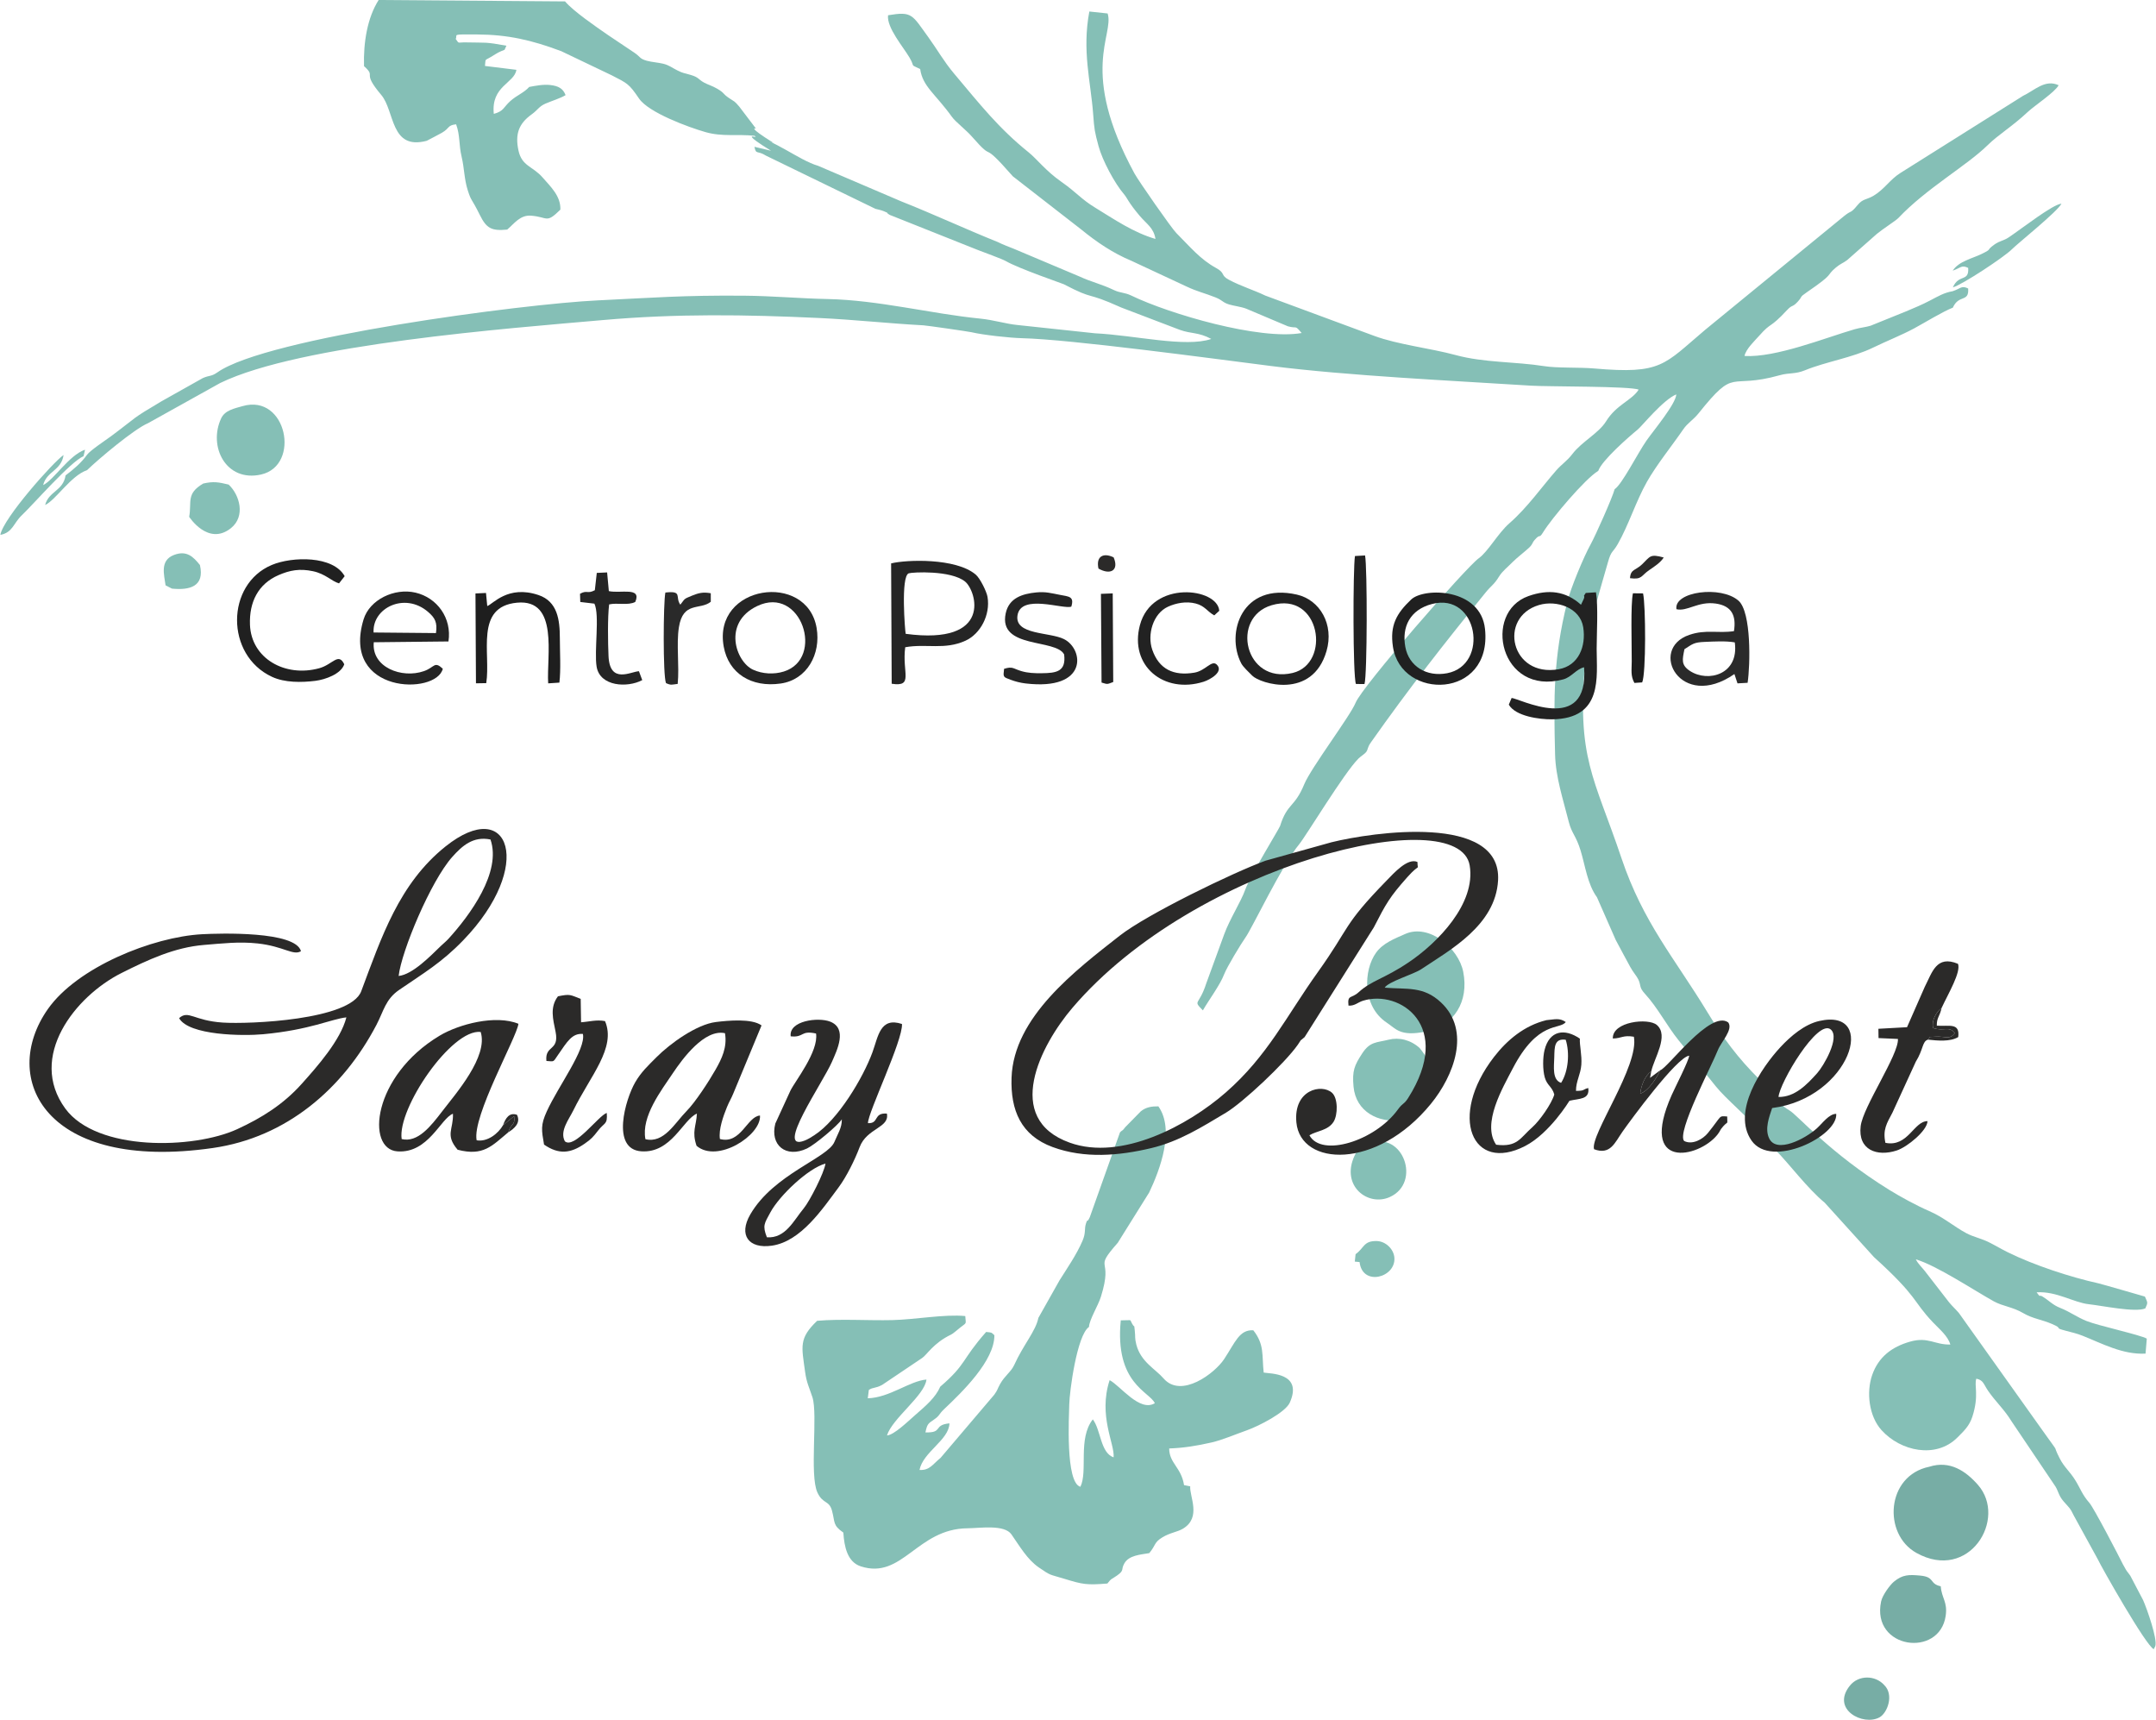<?xml version="1.0" encoding="UTF-8"?>
<!DOCTYPE svg PUBLIC "-//W3C//DTD SVG 1.1//EN" "http://www.w3.org/Graphics/SVG/1.1/DTD/svg11.dtd">
<!-- Creator: CorelDRAW X8 -->
<svg xmlns="http://www.w3.org/2000/svg" xml:space="preserve" width="400px" height="319px" version="1.1" style="shape-rendering:geometricPrecision; text-rendering:geometricPrecision; image-rendering:optimizeQuality; fill-rule:evenodd; clip-rule:evenodd"
viewBox="0 0 377703 301317"
 xmlns:xlink="http://www.w3.org/1999/xlink">
 <defs>
  <style type="text/css">
   <![CDATA[
    .fil2 {fill:#2B2A29}
    .fil8 {fill:#1C1C1C}
    .fil7 {fill:#1E1E1E}
    .fil5 {fill:#202020}
    .fil3 {fill:#222222}
    .fil4 {fill:#252525}
    .fil6 {fill:#2A2A2A}
    .fil1 {fill:#77ADA5}
    .fil0 {fill:#85BFB6}
   ]]>
  </style>
 </defs>
 <g id="Capa_x0020_1">
  <path class="fil0" d="M131979 23939c3,10 -1706,-471 3077,2473l-2905 -690c293,1454 448,553 2052,1565l19150 9302c423,108 1045,235 1456,410 1259,537 85,62 1048,651l15450 6152c1099,427 4261,1571 4904,1945 2243,1301 9956,3949 10148,4051 5665,2962 3483,1108 10075,4082l10262 3913c2041,733 3240,372 5513,1593 -4506,1546 -13424,-657 -20371,-990l-13557 -1448c-2045,-190 -4154,-888 -6604,-1130 -8574,-849 -17782,-3242 -26702,-3424 -4857,-99 -9701,-548 -14643,-586 -10913,-86 -15710,350 -25654,822 -13054,616 -57954,6499 -66623,12598 -1120,788 -1371,481 -2583,1019l-7212 4050c-5573,3308 -3857,2403 -8833,6110 -1039,773 -3699,2509 -4264,3307 -952,1344 -2345,2534 -3735,3580 -411,2721 -2954,2770 -3583,5187 1852,-849 4517,-5152 7346,-6105 2012,-1951 8273,-7221 10691,-8232l12651 -7042c14029,-6818 50587,-9571 67090,-11026 12924,-1140 24954,-966 37884,-359 6177,290 12057,948 18256,1282 598,32 7920,1089 8394,1203 2039,487 6723,999 8855,1050 8635,213 33275,3557 43721,4881 13486,1710 31869,2573 45552,3440 2891,183 17417,71 18818,695 -1218,1915 -3887,2603 -5713,5555 -1288,2082 -4228,3536 -5888,5704 -999,1306 -1858,1760 -2875,2926 -2492,2855 -5055,6510 -8183,9233 -1988,1732 -3727,4956 -5374,6133 -2203,1576 -20390,22396 -21569,25306 -942,2329 -7821,11408 -9001,14277 -1707,4149 -2953,3249 -4235,7314 -141,450 -5222,8691 -6104,11156 -773,2164 -2728,5161 -3699,7846l-3139 8595c-1285,3997 -2405,2835 -589,4708 1082,-1869 3029,-4466 3744,-6351 466,-1222 2938,-5318 3737,-6437 1150,-1611 6414,-12710 9399,-16314 1177,-1421 7884,-12532 10379,-15005 408,-406 1127,-840 1344,-1137 408,-556 154,-726 842,-1704 6661,-9449 12830,-17309 20122,-26285 975,-1200 1442,-1319 2336,-2775 592,-967 1472,-1607 2446,-2602 635,-646 2014,-1713 2733,-2374 798,-735 528,-813 1051,-1424 1083,-1260 715,-89 1501,-1367 1477,-2409 7360,-9376 9653,-10745 648,-1851 5316,-5930 6924,-7247 742,-606 4458,-5223 6758,-6155 -105,1702 -3956,6283 -5222,8090 -1519,2168 -4321,7729 -5583,8516 -383,1463 -3381,8176 -4189,9631 -1251,2252 -3515,7712 -4123,10149 -2445,9807 -2371,16619 -2129,26673 97,4026 1425,7953 2394,11812 528,2101 1263,2378 2083,5063 805,2636 1198,5892 2863,8173l3294 7493c864,1648 1667,3089 2536,4711 481,899 1132,1601 1407,2175 541,1123 88,1352 1159,2521 2279,2487 3807,5552 5934,8192 2187,2712 4332,5315 6494,8031 1771,2227 5969,5655 7093,7391 1111,1715 2003,2387 3428,3831 2335,2358 5572,6708 8565,9170l8630 9527c7893,7156 6681,7590 10345,11441 1160,1218 2614,2390 3042,3884 -2760,59 -3884,-1408 -7043,-511 -3225,913 -5553,2694 -6656,5858 -1039,2980 -582,7189 1637,9649 3340,3707 9540,5048 13289,1305 1173,-1173 2111,-2041 2640,-3679 1215,-3767 257,-5530 694,-6641 1254,269 1240,938 2073,2150 1275,1859 2872,3298 4092,5321l7442 11043c829,1103 674,1839 1707,3016 969,1108 1084,1052 1779,2485l4146 7550c740,1563 8476,15210 9849,15830l283 -561c355,-1289 -1408,-6340 -2145,-8027l-2248 -4283c-138,-213 -595,-795 -609,-813 -344,-517 -340,-633 -675,-1167 -741,-1508 -5111,-9905 -5878,-10775 -1302,-1483 -1545,-2480 -2506,-4019 -952,-1526 -1910,-2232 -2686,-3748 -1497,-2935 292,-297 -2601,-4334l-15067 -21152c-672,-789 -1118,-1145 -1727,-1884l-2850 -3678c-491,-628 -871,-1139 -1427,-1840 -492,-624 -1191,-1260 -1555,-2020 3648,1077 10184,5425 13657,7353 1594,884 3305,967 5190,2083 1593,944 3181,1097 5030,1892 2161,929 94,568 2386,1181 1011,271 1914,463 2934,868 3444,1367 7064,3351 11057,3140l217 -2628c-1116,-658 -8544,-2264 -10602,-3103 -1653,-672 -2963,-1649 -4577,-2280 -1336,-525 -1933,-1278 -3067,-1971 -776,-474 -234,369 -1064,-758 3490,-222 6503,1802 9168,2088 2333,251 8125,1485 9881,729 500,-1076 407,-976 -67,-2070 -4,-4 -7603,-2201 -8140,-2320 -4940,-1089 -11318,-3188 -15872,-5435 -1137,-559 -2179,-1189 -3303,-1753 -1340,-676 -2731,-939 -3939,-1576 -2128,-1125 -4025,-2812 -6551,-3900 -2076,-893 -5005,-2480 -6930,-3670 -10568,-6525 -16073,-13104 -17581,-13980 -2401,-1397 -3326,-3516 -5173,-5350 -3842,-3814 -6397,-7252 -9180,-11840 -5741,-9460 -11254,-15680 -15052,-26962 -4811,-14293 -7924,-17508 -6331,-34787 560,-6087 2343,-11361 3959,-17120 584,-2078 824,-1591 1719,-3160 1901,-3330 3167,-7473 5115,-10916 1671,-2952 4448,-6391 6379,-9209 735,-1071 1765,-1657 2635,-2744 6676,-8338 5062,-4128 14259,-6707 1676,-468 2695,-158 4396,-858 3682,-1512 8291,-2190 11982,-3990 2328,-1136 4964,-2167 7183,-3363 1748,-944 5077,-2980 6766,-3625 1050,-2374 2861,-869 2685,-3359 -1178,-565 -1280,-1 -2708,475 -1520,255 -2551,890 -3965,1627 -1526,797 -2547,1203 -4221,1913l-6188 2503c-800,256 -1828,339 -2806,622 -5140,1490 -13815,5008 -19304,4683 215,-1202 1859,-2732 2579,-3551 2200,-2502 1727,-1103 4886,-4498 942,-1012 880,-400 1849,-1449 925,-997 224,-723 1582,-1649 5084,-3479 3217,-2750 5124,-4355 794,-670 1294,-781 1981,-1308l5197 -4586c1022,-849 3339,-2327 3753,-2766 4900,-5187 11959,-9154 15604,-12725 2033,-1992 4216,-3191 7145,-5924 1088,-1015 4736,-3442 5346,-4625 -2374,-1100 -4199,894 -6259,1872l-21479 13506c-1819,1138 -2764,2820 -4668,3965 -1249,750 -1882,518 -2790,1608 -1391,1673 -958,812 -2397,1967l-24360 19944c-7246,6109 -7569,7800 -19435,6765 -2713,-236 -6435,-39 -8786,-412 -5105,-807 -10498,-575 -15547,-1952 -4267,-1161 -10088,-1817 -14208,-3343l-19096 -7065c-1963,-949 -4338,-1672 -6394,-2776 -1507,-807 -546,-1139 -2222,-2052 -2802,-1529 -4606,-3758 -6973,-6123 -871,-868 -6652,-9180 -7336,-10438 -9803,-18033 -3505,-24250 -4707,-28039l-3207 -343c-1303,6915 248,12295 666,17937 206,2785 264,3091 938,5616 683,2563 2855,6573 4454,8438 615,719 724,1388 2751,3790 1240,1471 2462,2091 2781,4067 -3910,-1138 -7270,-3470 -10535,-5460 -2542,-1550 -3216,-2629 -5957,-4551 -2775,-1946 -4296,-4003 -5724,-5152 -5279,-4250 -8435,-8293 -13062,-13789 -1831,-2175 -2996,-4282 -4478,-6325 -2929,-4035 -2836,-4634 -7107,-3913 -274,2148 2698,5597 3764,7420 1058,1809 -63,1069 1865,2003 426,3068 2691,4366 5587,8408 599,834 2461,2267 3459,3407 4393,5014 1140,75 7189,6976l12045 9362c2624,2145 5498,4100 8736,5444l9666 4507c1856,881 3199,1158 5052,1897 1326,531 1213,877 2393,1242 832,257 2083,391 3001,740l7309 3089c1725,478 1123,-329 2416,1178 -7396,1301 -23208,-3350 -29828,-6550 -1220,-590 -1934,-431 -3069,-975 -2246,-1073 -3935,-1405 -5999,-2362l-11486 -4845c-693,-267 -2206,-859 -2838,-1194 -5646,-2267 -11430,-4957 -16944,-7137l-14587 -6236c-3332,-959 -7916,-4768 -11318,-5108l-2 -4z"/>
  <path class="fil0" d="M181908 230899c-460,2321 -2640,4721 -4239,8264 -525,1167 -1663,1880 -2467,3324 -567,1019 -352,931 -1020,1868l-9409 11066c-1413,1152 -1900,2217 -3696,2126 614,-3149 5182,-5258 5247,-8169 -2930,291 -1042,1684 -4209,1587 310,-1453 441,-1522 1478,-2234 1127,-774 765,-863 1796,-1839 3190,-3014 8845,-8503 8810,-12955 -617,-527 -335,-451 -1446,-570 -4393,4979 -3384,5592 -8040,9583 -837,1920 -2488,3321 -4453,5028 -1188,1033 -3635,3435 -4882,3520 908,-2968 6619,-7008 6917,-9794 -2933,234 -6487,3189 -10284,3283l190 -1463c785,-523 1100,-222 2344,-891l6981 -4695c852,-548 1949,-2609 5097,-4119 299,-123 1154,-881 1606,-1237 1179,-932 968,-473 868,-2002 -3622,-353 -8742,613 -12781,708 -4295,100 -8982,-240 -13175,123 -3240,3090 -2723,4468 -2108,8976 255,1887 731,2731 1278,4411 983,3027 -540,13621 875,16691 960,2083 2051,1315 2557,3194 558,2076 100,2521 1989,3837 157,2450 693,5144 3051,5913 7293,2378 9853,-6595 18697,-6668 2190,-17 6467,-713 7708,1068 1470,2108 2785,4409 4783,5780 2215,1522 1732,1156 4551,2020 3167,971 3876,1103 7479,809 714,-952 795,-754 1723,-1422 1313,-942 608,-973 1249,-2103 815,-1436 2821,-1528 4371,-1802 1195,-1444 801,-1850 2282,-2753 1383,-845 2634,-933 3628,-1533 3275,-1981 1121,-5630 1261,-7419l-1080 -206c-478,-3122 -2594,-3824 -2602,-6424 2629,-95 4869,-474 7417,-1051 1876,-425 4239,-1441 6180,-2126 2101,-739 6770,-3133 7537,-4854 2368,-5310 -3590,-5049 -4574,-5267 -331,-3058 160,-4898 -1822,-7413 -2452,-110 -3119,2037 -5117,5068 -1616,2451 -7515,6963 -10620,3358 -1410,-1639 -3971,-2877 -4757,-5905 -311,-1199 -147,-1387 -275,-2456 -184,-1546 103,62 -749,-1786l-122 -51 -1583 36c-1087,11073 5058,12479 5969,14518 -2657,1601 -6033,-3051 -7922,-4043 -2032,6245 918,11174 699,13522 -2321,-774 -2225,-4812 -3644,-6649 -2663,3388 -832,9089 -2178,11811 -2664,-740 -1982,-12556 -1952,-14421 35,-2192 1341,-12164 3457,-13582 45,-1243 1602,-3727 2093,-5300 2274,-7273 -1525,-4359 2951,-9447l5498 -8799c1940,-4074 4510,-11011 1620,-15105 -1123,-17 -2187,124 -3092,884l-2717 2766c-610,834 -501,439 -923,918l-5289 14855c-587,1238 -317,54 -652,1042 -354,1044 11,1610 -624,3092 -1033,2413 -2645,4729 -4024,6922l-3709 6582 -1 0z"/>
  <path class="fil0" d="M92681 15232c-950,1053 -2170,1441 -3338,2497 -1193,1078 -1102,1746 -2868,2223 -511,-4907 3608,-5346 3958,-7720l-5508 -677c175,-1432 -190,-809 1299,-1733 865,-538 1173,-734 2139,-1097l321 -718c-3849,-697 -3466,-494 -6996,-578 -1700,-41 -1210,326 -1888,-609 417,-810 -989,-805 3751,-781 5374,25 9531,972 14745,2928l8860 4236c2748,1407 3013,1481 4764,4055 1677,2467 8651,5032 11662,5892 2969,848 5619,311 8614,644l387 540 2905 701c-4783,-2989 -3074,-2501 -3076,-2511l-2927 -3851c-923,-1067 -708,-756 -1812,-1509 -1179,-804 -664,-796 -2019,-1604 -832,-497 -1709,-748 -2303,-1073 -1066,-580 -908,-913 -2292,-1335 -1394,-425 -1269,-251 -2428,-823 -1032,-510 -1411,-904 -2495,-1170 -797,-195 -2035,-290 -2825,-509 -1325,-365 -1102,-667 -2202,-1414l-4586 -3072c-2210,-1523 -6114,-4207 -7568,-5917l-32660 -247c-1985,3091 -2692,7473 -2565,11591 2283,2039 -563,807 3017,5037 2408,2846 1557,9737 7972,8041 60,-15 2538,-1336 2670,-1413 1401,-816 913,-1301 2479,-1478 717,1952 460,3572 966,5690 482,2009 441,3908 1079,5884 672,2077 551,1157 2121,4328 1167,2361 2064,2802 4784,2546 1235,-1035 2253,-2600 4213,-2438 2986,243 2576,1435 5108,-1058 87,-2379 -1709,-4018 -3092,-5612 -1765,-2038 -3659,-1963 -4256,-4772 -609,-2865 58,-4691 2329,-6317 1074,-769 1249,-1371 2416,-1879 1141,-496 2565,-906 3518,-1483 -445,-1157 -1236,-1604 -2681,-1771 -1241,-145 -2597,132 -3693,336l1 0z"/>
  <path class="fil0" d="M246203 163632c-1903,841 -3908,1609 -5112,3277 -2221,3076 -2489,9394 1883,12279 1575,1040 2327,2482 6817,1546 5041,-1050 7575,-5280 6575,-10437 -814,-4205 -5994,-8510 -10164,-6665l1 0z"/>
  <path class="fil1" d="M335767 272074c9250,5160 15999,-5976 10801,-11908 -2121,-2419 -4931,-4343 -8544,-3181 -7546,1548 -8178,11788 -2257,15089z"/>
  <path class="fil0" d="M243266 182166c-2134,533 -3246,300 -4627,2425 -1351,2076 -1760,3012 -1502,5794 409,4389 4335,6428 8494,5884 3707,-485 6217,-4786 5674,-8345 -172,-1132 -2438,-4179 -2584,-4309 -1613,-1444 -3612,-1911 -5455,-1449l0 0z"/>
  <path class="fil0" d="M42438 71157c-1401,407 -3072,707 -3741,2136 -2320,4956 863,11225 6991,9846 7010,-1578 4495,-14226 -3250,-11982z"/>
  <path class="fil1" d="M340045 277930c-2092,-458 -938,-1643 -3653,-1883 -1942,-174 -3033,-179 -4552,1070 -660,544 -2013,2340 -2253,3486 -1736,8318 10246,9911 11321,2503 356,-2469 -704,-3067 -863,-5176z"/>
  <path class="fil0" d="M239938 200333c-1666,640 -1868,512 -2652,2224 -2405,5257 2408,8892 6203,7174 5607,-2538 2303,-11649 -3551,-9398l0 0z"/>
  <path class="fil0" d="M33092 90550c0,0 3321,5169 7310,1991 2614,-2082 1534,-5841 -396,-7640 -1773,-423 -2643,-592 -4446,-184 -3046,1778 -1992,3199 -2468,5834l0 -1z"/>
  <path class="fil1" d="M330123 295217c-1538,-1711 -4462,-1799 -6005,121 -3365,4187 2356,7121 5201,5547 1364,-755 2588,-3946 804,-5668z"/>
  <path class="fil0" d="M342143 47421c1428,-484 1530,-1056 2708,-483 176,2528 -1635,1000 -2685,3410 1643,-452 9014,-5324 10350,-6675 1028,-1041 7967,-6587 8686,-7989 -1569,134 -6800,4265 -9266,5917 -889,595 -1530,567 -2475,1235 -1622,1148 -229,672 -2260,1662 -1653,805 -4017,1281 -5058,2922l0 1z"/>
  <path class="fil0" d="M28953 102557l1120 572c3108,313 5767,-372 4902,-4134 -1150,-1421 -2303,-2631 -4561,-1758 -2483,963 -1718,3431 -1461,5320l0 0z"/>
  <path class="fil0" d="M237498 219737l-142 1302 841 83c490,4331 6396,2724 6098,-788 -129,-1516 -1545,-2862 -3096,-2895 -2335,-49 -2176,1226 -3701,2299l0 -1z"/>
  <path class="fil0" d="M11081 79720c-1737,1154 -10608,11110 -11081,13995 2171,-414 2270,-2016 3759,-3435 2148,-2050 8526,-9377 10820,-10354l265 -1138c-2829,969 -5494,5337 -7346,6198 629,-2454 3172,-2503 3583,-5266l0 0z"/>
  <g id="_1739157352384">
   <path class="fil2" d="M248341 151023c-1730,-777 -4169,1989 -5420,3271 -7749,7937 -6320,8033 -12045,16034 -5513,7705 -8768,14642 -16107,21064 -6647,5815 -18308,12050 -27351,8817 -11769,-4209 -5135,-17081 464,-23639 21656,-25368 67715,-36285 69611,-24934 1114,6668 -5596,13545 -10694,16972 -4364,2934 -6470,3145 -8775,5244 -1299,1181 -1978,356 -1769,2342 1119,59 1597,-567 2547,-861 6468,-2007 15907,4433 7916,17031 -770,1214 -889,766 -1820,2047 -4005,5508 -13402,8411 -15488,4496 1236,-775 3247,-810 4222,-2349 775,-1222 797,-4131 -253,-5087 -1816,-1654 -6795,-557 -6256,5185 724,7704 14069,8389 23576,-3259 3998,-4899 7086,-12786 1760,-17771 -3082,-2884 -5899,-2255 -9858,-2578 595,-1050 5047,-2333 6400,-3237 5039,-3368 13022,-7674 13466,-15564 662,-11766 -22028,-8452 -29194,-6677l-11541 3223c-5723,2082 -20804,9400 -25594,13162 -7715,6059 -18566,14231 -18930,24868 -195,5707 1652,10115 7212,12154 5578,2045 11583,1530 17267,178 4898,-1166 8849,-3675 13076,-6194 2993,-1784 10382,-8734 12593,-11892 927,-1325 46,-332 1209,-1362l12119 -19208c2170,-4218 2781,-5328 5881,-8814 2321,-2611 1796,-931 1776,-2661l0 -1z"/>
   <path class="fil2" d="M69798 170993c495,-4353 5630,-16645 9413,-20874 1730,-1934 3644,-3650 6681,-3033 1980,5722 -3620,13284 -7356,17387 -459,504 -871,809 -1328,1251 -1809,1746 -4961,5019 -7410,5270l0 -1zm-17115 -4342c-968,-3550 -14216,-3134 -17318,-2970 -8689,462 -21895,5784 -27044,13121 -8543,12176 -431,28549 28919,24335 12893,-1852 22798,-10368 28666,-21569 1274,-2432 1577,-4479 3977,-6128 4353,-2992 7413,-4746 11226,-8689 12567,-12990 8160,-25438 -3085,-16457 -8174,6531 -11252,15974 -14787,25385 -1896,5047 -19616,5786 -24266,5481 -5114,-334 -5995,-2250 -7648,-777 1695,3049 11222,3149 14726,2822 8275,-773 11945,-2673 14592,-2956 -1024,4003 -5134,8645 -7853,11673 -3199,3565 -6953,5926 -11286,7917 -7637,3508 -24604,3928 -30122,-3615 -6631,-9066 1727,-19674 9862,-23752 4602,-2306 9299,-4500 14462,-4916 3215,-259 6132,-617 9415,-257 4522,495 6209,2190 7564,1352l0 0z"/>
   <path class="fil2" d="M134333 216781c-813,-2068 -434,-2424 604,-4354 1597,-2969 6655,-7760 9661,-8563 -210,1588 -2774,6605 -3807,7843 -1776,2130 -3184,5302 -6458,5074zm17709 -20000c-9,-1857 6138,-14500 5964,-17372 -3836,-1280 -4165,2195 -5164,4929 -1654,4531 -6072,11892 -10190,14552 -565,365 -1083,702 -1726,951 -5286,2046 3187,-10096 4806,-13802 908,-2080 2761,-5831 -311,-7044 -2087,-823 -7275,-168 -6916,2575 2412,248 1668,-1092 4442,-493 479,3158 -3707,8394 -4482,9993l-2654 5780c-972,3791 1859,6116 5551,4370 1350,-638 5418,-4037 6102,-5109 34,1499 -757,2618 -1292,3946 -1139,2824 -10646,5645 -14745,12714 -2112,3641 -275,6065 3780,5478 5096,-738 8881,-6454 11690,-10213 1377,-1844 2868,-4866 3678,-7027 1273,-3397 5286,-3374 4786,-5903 -2432,-174 -1308,1780 -3319,1675l0 0z"/>
   <path class="fil2" d="M113045 199593c-768,-3967 2809,-8578 4770,-11511 1782,-2666 5592,-7827 9172,-7061 420,2459 -564,4476 -1649,6380 -1168,2052 -3528,5697 -5109,7296 -2027,2051 -3933,5676 -7184,4896l0 0zm13054 -34c-254,-1661 597,-4021 1231,-5580 403,-991 773,-1536 1135,-2443l4928 -11876c-1696,-1248 -5841,-860 -8004,-594 -3371,414 -8028,3764 -10418,6172 -1467,1478 -2689,2600 -3731,4411 -1696,2944 -4286,11714 1100,12071 5261,347 7287,-5578 9726,-6607 -103,2206 -922,3102 -61,5639 3656,3134 11373,-1871 11116,-5303 -2261,146 -3346,5110 -7022,4110l0 0z"/>
   <path class="fil2" d="M70328 199570c-790,-5335 8741,-19346 13846,-18766 1364,4314 -4386,10828 -6719,13875 -2037,2662 -4309,5569 -7127,4891l0 0zm18680 -1183c608,-1843 1223,-1084 1023,-2822l-1920 1549c-865,1523 -2776,2998 -4644,2674 -828,-4189 7058,-18074 7322,-20415 -3973,-1629 -10422,51 -13828,2095 -11735,7042 -12958,19877 -7365,20261 5414,373 7588,-5824 9719,-6592 105,2758 -1423,3674 820,6305 4497,1168 6000,-665 8873,-3055l0 0z"/>
   <path class="fil2" d="M290871 187521c-595,1369 -2119,3691 -3491,4081 124,-1287 824,-3190 1932,-3885 486,-2306 3151,-6262 976,-8137 -1485,-1281 -7825,-609 -7711,2374 1601,-38 1762,-629 3690,-311 971,5090 -7723,17251 -6981,19708 2865,1078 3638,-1150 5005,-3101 1380,-1967 9488,-13027 11667,-13289 -48,836 -2468,5554 -3065,6898 -5877,13228 4681,11061 7977,6989 620,-766 357,-739 1061,-1522 896,-997 699,-120 688,-1712 -1571,-81 -804,-289 -3377,2893 -862,1066 -2709,2147 -4162,1404 -1380,-1432 4873,-13283 5906,-15925 555,-1419 2733,-3610 1815,-4851 -3129,-2278 -10633,8048 -11930,8386l0 0z"/>
   <path class="fil2" d="M273514 189721c-1602,-513 -1239,-2875 -1197,-4502 44,-1753 -8,-3326 2004,-3046 728,2311 471,5534 -807,7549l0 -1zm3287 -7745c-2685,-1849 -5349,-1440 -6194,2014 -319,1303 -332,3452 41,4772 408,1441 1278,1589 1671,2999 -448,1590 -2574,4609 -3832,5717 -2190,1929 -2619,3543 -6361,3084 -2549,-3707 1160,-9988 2924,-13378 4416,-8489 8240,-6691 9275,-8120 -1124,-769 -1882,-454 -3393,-328 -3864,950 -6891,3487 -9183,6454 -8072,10457 -3808,20392 5465,15596 4328,-2238 7754,-7918 7762,-7924 1695,-414 3578,-172 3299,-2232 -1029,238 -521,501 -2153,499 -17,-1680 810,-2861 936,-4581 125,-1700 -341,-3504 -257,-4572l0 0z"/>
   <path class="fil2" d="M337800 182154c631,-675 -332,-389 1296,-518 1703,-136 2514,630 3409,-646 -977,-1301 -2033,-228 -3798,-879 -314,-1265 513,-2768 1491,-3523 1159,-2494 3423,-6271 2867,-7722 -3795,-1576 -4514,1499 -5823,4035l-3108 7070 -5016 278 25 1630 3398 150c176,2721 -6109,11854 -6528,15271 -515,4187 2871,5409 6336,4265 1811,-597 5319,-3450 5379,-5136 -2420,2 -3404,4602 -7381,3802 -489,-2310 236,-3414 1216,-5256l4107 -8955c1357,-2174 1106,-3564 2130,-3866l0 0z"/>
   <path class="fil2" d="M311616 192196c149,-2421 6887,-13830 9174,-11806 1622,1436 -1299,6405 -2391,7622 -1808,2018 -3923,4226 -6783,4184zm-1120 1941c13695,-1728 18668,-17639 8244,-15251 -2559,587 -4979,2623 -6810,4599 -3266,3525 -8572,11290 -5043,16355 3471,4981 15143,-754 14841,-4688 -1283,10 -2389,1636 -3408,2552 -1983,1784 -7077,4501 -8361,1716 -774,-1675 16,-3719 537,-5283l0 0z"/>
   <path class="fil2" d="M104722 198117c1177,-1521 1700,-1030 1549,-3123 -1412,431 -5687,6396 -7345,4967 -954,-1792 718,-3838 1485,-5412 2941,-6024 7557,-10959 5554,-15645 -1495,-297 -2812,118 -4198,204l-65 -4102c-1910,-728 -1820,-881 -3985,-448 -1467,1936 -852,4040 -419,6200 696,3463 -1905,2285 -1604,5128 1433,98 1137,241 1983,-985 1677,-2429 2513,-3899 4412,-3750 572,2680 -4291,9108 -6325,13559 -1110,2428 -924,3278 -486,5826 2576,1783 4649,1555 7104,-149 1168,-811 1491,-1170 2340,-2269l0 -1z"/>
   <path class="fil2" d="M337800 182154c1659,171 3886,406 5306,-455 330,-2598 -1622,-1827 -3752,-1997 -25,-1429 497,-1545 844,-3114 -978,756 -1805,2258 -1491,3523 1765,651 2821,-422 3798,880 -894,1275 -1706,509 -3409,645 -1628,129 -665,-157 -1296,518l0 0z"/>
   <path class="fil2" d="M290871 187521l-1772 1326 213 -1130c-1108,695 -1808,2598 -1932,3885 1372,-390 2896,-2712 3491,-4081z"/>
   <path class="fil2" d="M88111 197114l1920 -1549c200,1738 -415,979 -1023,2822 1070,-666 2226,-1641 1535,-3063 -1352,-490 -2027,618 -2432,1790l0 0z"/>
  </g>
  <path class="fil3" d="M269642 106003c3054,-907 7207,441 7747,3901 523,3348 -811,6735 -4304,7350 -8396,1479 -10674,-9100 -3443,-11251zm7355 -47c-2695,-2426 -5712,-2749 -9199,-1522 -8116,2856 -4995,17555 6077,14602 1477,-393 2257,-1799 3663,-2124 899,12078 -11595,5308 -12706,5388l-484 1160c1175,2035 5343,2597 7596,2570 8950,-112 7798,-7424 7800,-12334 1,-2633 289,-7483 -123,-9918l-1784 112c-619,875 -85,250 -336,1008l-504 1058z"/>
  <path class="fil4" d="M158655 111050c-109,-426 -900,-10104 536,-10601 586,-203 7379,-577 9876,1448 1973,1600 4940,11206 -10412,9153l0 0zm-81 2350c3679,-665 6893,521 10550,-1141 2618,-1188 4402,-4511 3873,-7676 -157,-932 -1293,-3251 -2067,-3909 -3479,-2959 -12201,-2624 -14829,-1963l101 21086c3921,593 1776,-1939 2372,-6397l0 0z"/>
  <path class="fil4" d="M65407 110817c-250,-4317 5468,-7111 9531,-3623 1246,1068 1661,1853 1402,3724l-10933 -101zm12132 6350c-1513,-1401 -1401,-249 -3307,418 -3880,1357 -9222,-673 -8790,-5058l13086 -140c630,-4096 -1985,-7662 -5768,-8552 -3710,-872 -8055,1240 -9104,4680 -3988,13087 12760,13318 13883,8652l0 0z"/>
  <path class="fil5" d="M60269 116385c-1026,-2129 -2033,45 -4366,688 -6018,1660 -11941,-1720 -12159,-7620 -145,-3960 1427,-7130 4994,-8683 2006,-873 3719,-1182 6031,-694 2219,466 3259,1753 4582,2135l989 -1260c-2021,-3624 -9195,-3467 -12772,-1967 -8075,3386 -8170,15799 45,19604 2225,1031 5133,1007 7607,697 1724,-217 4486,-1196 5049,-2900l0 0z"/>
  <path class="fil6" d="M295129 113741c1445,-908 1592,-1197 3571,-1279 1612,-67 3704,-189 5248,86 783,5619 -4679,7077 -7845,5012 -1611,-1052 -1341,-2001 -974,-3819l0 0zm-1404 -7005c1894,458 3780,-1429 6886,-989 2830,399 3619,2144 3194,4833 -2839,422 -4922,-337 -7827,653 -7286,2485 -1523,13417 7907,6862l539 1635 1772 -100c474,-3130 671,-12385 -1589,-14381 -3072,-2715 -11387,-1602 -10882,1487l0 0z"/>
  <path class="fil4" d="M132647 106177c7717,-3684 11900,9213 4649,11479 -1726,539 -3765,429 -5397,-325 -3015,-1389 -5395,-8223 748,-11154l0 0zm-5881 7121c851,4680 4833,7209 10001,6457 4599,-670 7065,-5155 6278,-9740 -1702,-9926 -18250,-7550 -16279,3283l0 0z"/>
  <path class="fil3" d="M222782 106039c8563,-2531 10484,10242 3687,11867 -8408,2009 -10942,-9722 -3687,-11867zm9618 8042c1362,-4668 -1155,-8985 -5191,-9903 -9623,-2189 -12513,6735 -9756,12037 340,654 1303,1525 1928,2162 1368,1396 10515,4284 13019,-4296z"/>
  <path class="fil5" d="M250898 105820c8047,-2094 10100,10704 2643,12132 -3596,689 -6706,-1201 -7330,-4615 -638,-3485 803,-6507 4687,-7517zm-6857 7486c1428,9475 17417,9214 16138,-3091 -751,-7221 -10685,-7321 -12949,-5171 -2562,2430 -3751,4530 -3189,8262z"/>
  <path class="fil7" d="M85150 119691c824,-5237 -2063,-13409 5408,-14098 7359,-680 5139,9379 5446,14136l1963 -130c276,-2221 83,-5451 81,-7793 -4,-3205 -404,-6431 -3753,-7553 -5371,-1800 -7974,1608 -8969,1930l-219 -2291 -1845 87 86 15742 1802 -30 0 0z"/>
  <path class="fil4" d="M175898 117182c-175,1487 -198,1416 1196,1935 815,302 1683,521 2560,626 11012,1312 10258,-5991 6754,-7762 -2514,-1270 -8706,-705 -8158,-4168 608,-3837 7994,-1005 9432,-1528 538,-1786 -375,-1756 -2050,-2074 -1522,-289 -2450,-576 -4100,-413 -2436,240 -4777,964 -5351,3664 -1334,6282 8812,4394 10242,7208 363,2981 -1320,3259 -3925,3282 -1256,12 -2400,-20 -3591,-375 -1466,-437 -1485,-873 -3009,-395l0 0z"/>
  <path class="fil3" d="M213608 107017c-283,-4038 -11788,-5431 -13903,2499 -1897,7110 4177,12141 11169,9926 1146,-363 3588,-1765 2289,-3009 -899,-861 -1948,1083 -3906,1417 -3679,628 -6211,-625 -7387,-4003 -926,-2662 127,-6358 2766,-7554 1412,-640 3188,-977 4825,-558 1628,416 2001,1372 3266,2084l881 -802 0 0z"/>
  <path class="fil4" d="M104104 105762c961,2018 -68,8332 389,11051 584,3475 5388,3734 7996,2348l-580 -1559c-1417,57 -5102,2322 -5330,-2640 -108,-2361 -173,-6816 106,-9067 1432,-327 3323,229 4580,-430 1166,-2698 -2567,-1438 -4631,-1900l-303 -3273 -1811 85 -340 3032c-1358,712 -1314,-85 -2598,624l46 1438 2476 291 0 0z"/>
  <path class="fil6" d="M118699 119824c314,-3115 -259,-6936 210,-9903 731,-4633 3686,-2966 5591,-4485l-2 -1496c-1328,-238 -2082,-71 -3308,428 -1517,617 -1182,513 -2028,1573 -980,-1333 483,-2478 -2623,-2125 -367,1781 -439,14573 110,15870 919,416 994,258 2051,138l-1 0z"/>
  <path class="fil3" d="M237387 97419c-350,2141 -377,21122 171,22418l1497 12c497,-1535 501,-20535 103,-22530l-1771 100 0 0z"/>
  <path class="fil8" d="M286101 103947c-428,1924 -197,9088 -211,11953 -8,1564 -220,2502 467,3753l1363 -92c686,-1538 629,-13512 154,-15596l-1774 -18 1 0z"/>
  <path class="fil3" d="M192979 119587c1066,310 899,345 2047,-94l-89 -15528 -2065 80 107 15542z"/>
  <path class="fil2" d="M285588 101302c2151,286 1909,-428 3374,-1424 939,-637 2018,-1349 2530,-2203 -2410,-656 -2340,-207 -3780,1191 -1141,1107 -2024,819 -2124,2436l0 0z"/>
  <path class="fil2" d="M195094 97652c-1836,-886 -3120,-143 -2655,1965 2113,1205 3641,305 2655,-1965z"/>
 </g>
</svg>
